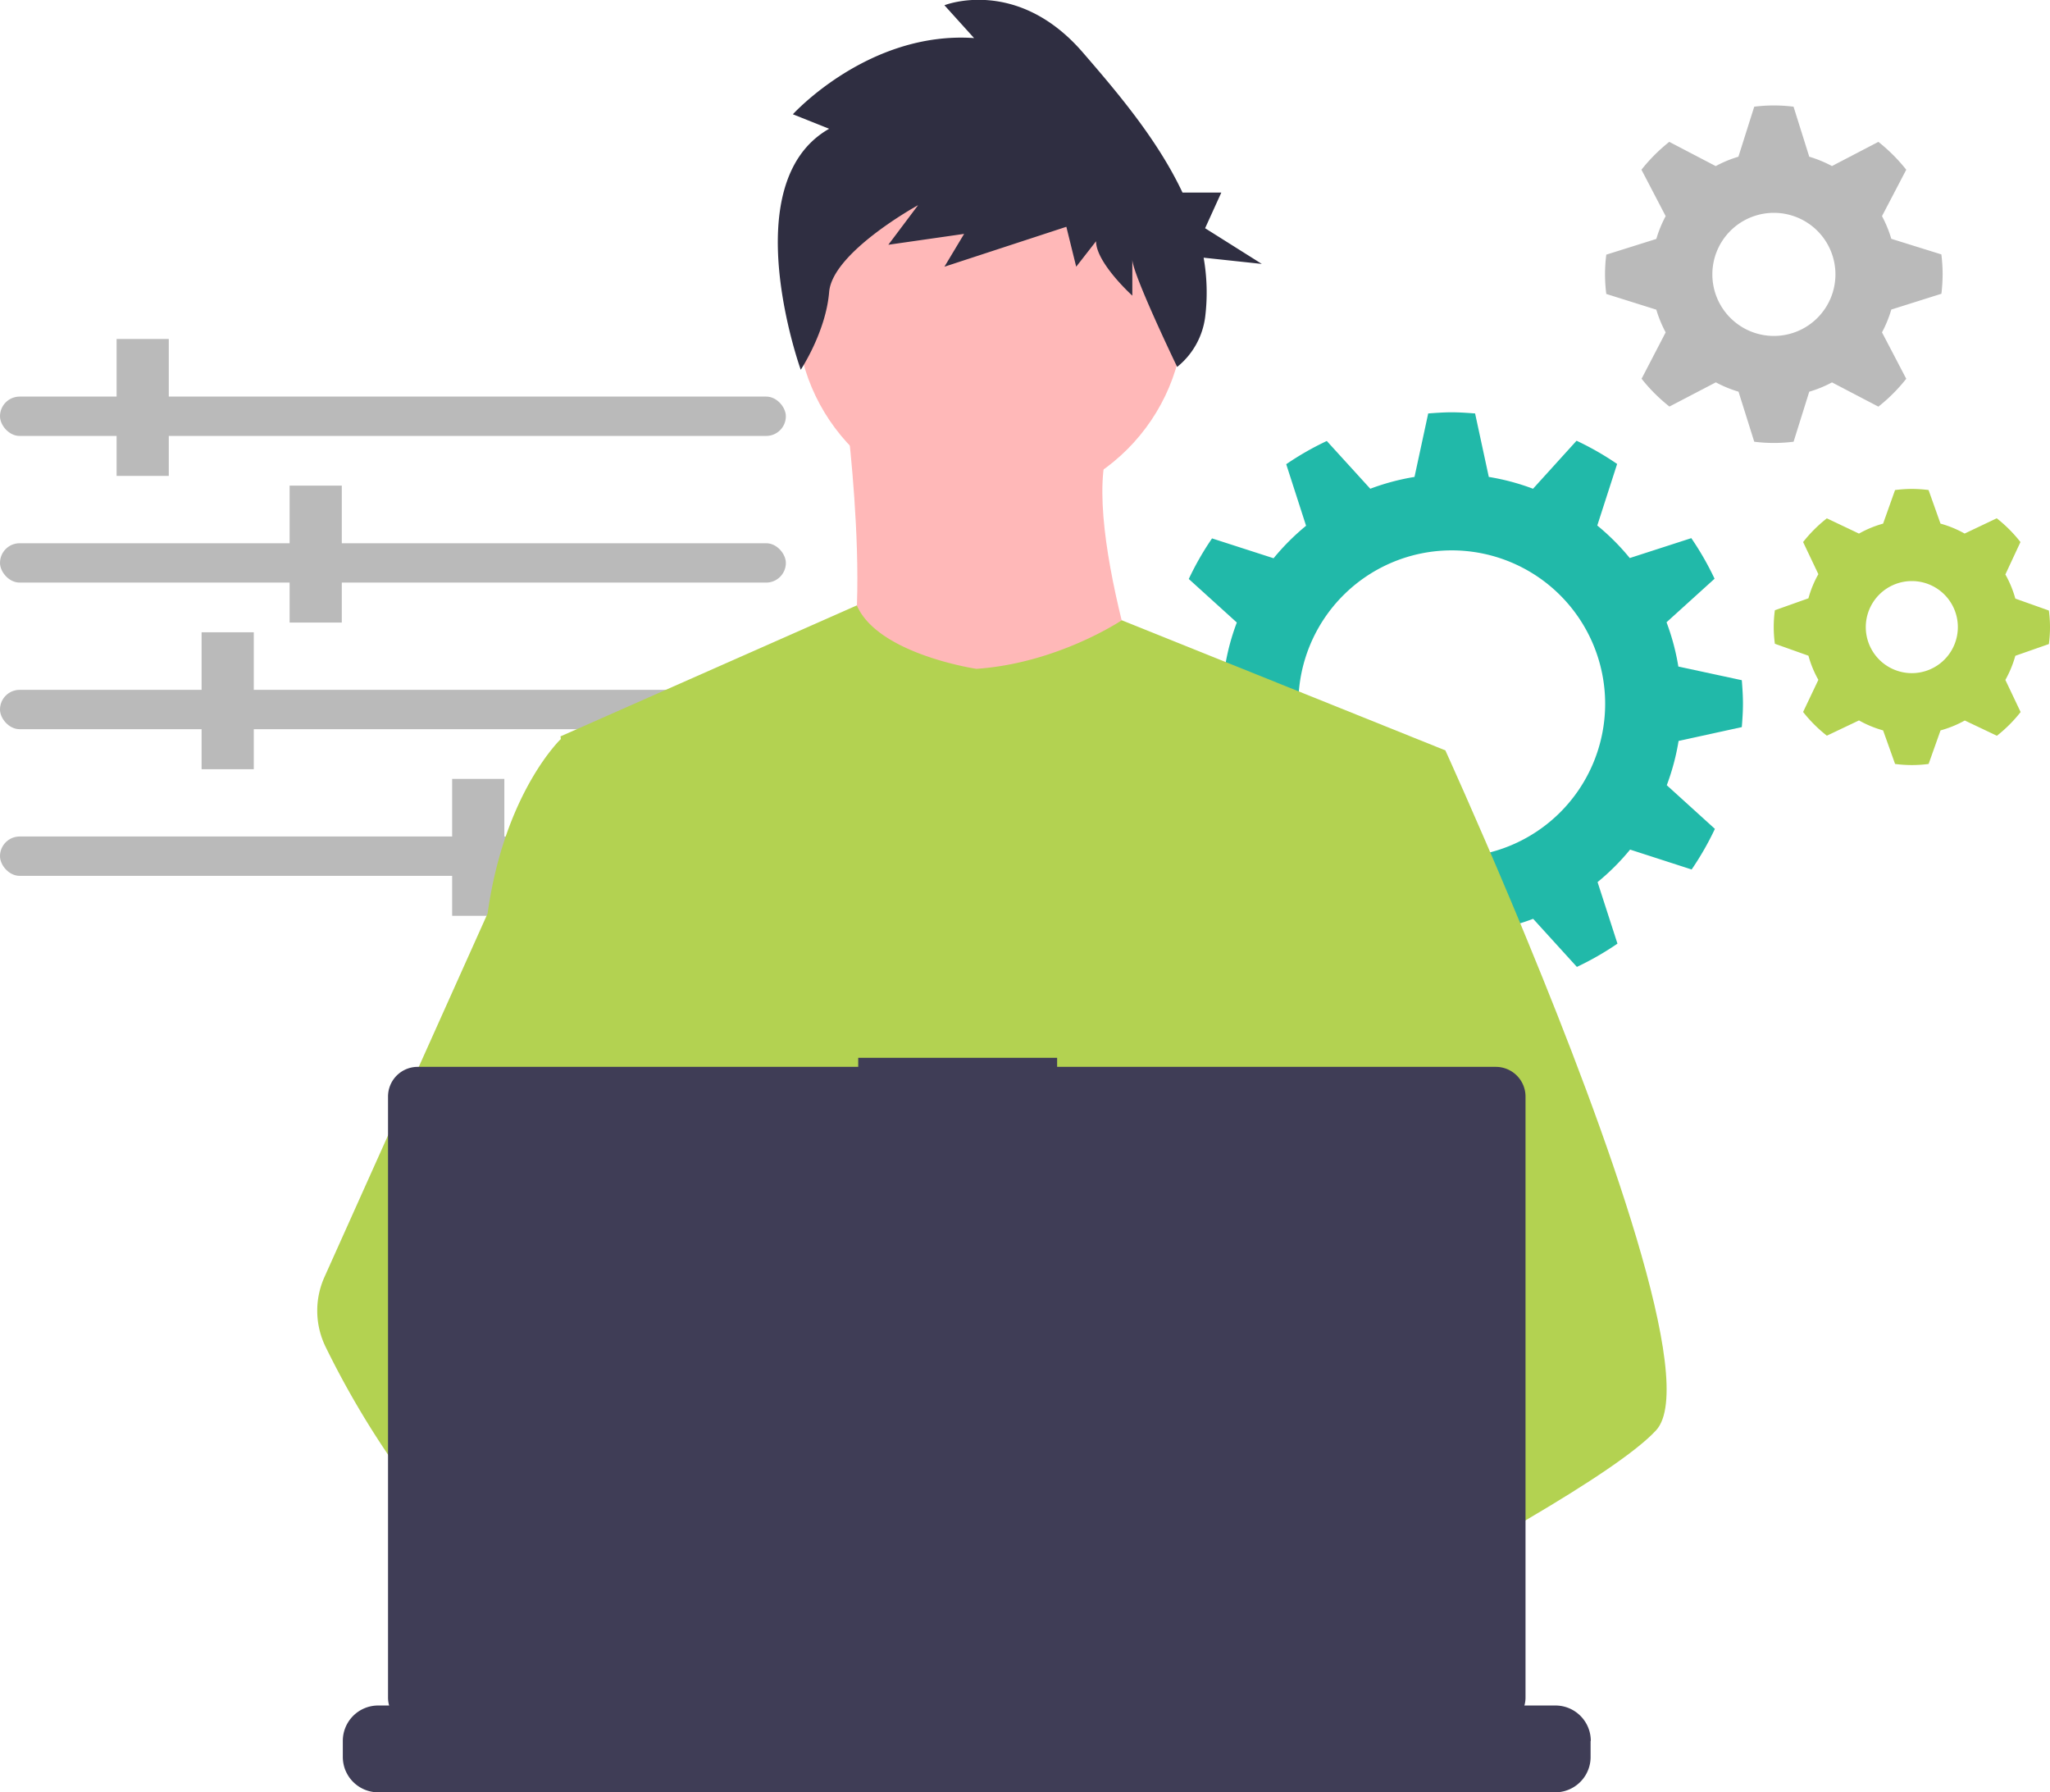 <svg xmlns="http://www.w3.org/2000/svg" viewBox="0 0 499.68 436.8"><g id="レイヤー_2" data-name="レイヤー 2"><g id="af24c1d2-8586-4e6b-81b3-4cf1a6f0777f"><rect y="96.65" width="191.55" height="9.59" rx="4.79" style="fill:#bababa"/><rect x="28.42" y="82.61" width="12.72" height="33.37" style="fill:#bababa"/><rect y="132.39" width="191.55" height="9.59" rx="4.79" style="fill:#bababa"/><rect x="70.59" y="118.35" width="12.72" height="33.37" style="fill:#bababa"/><rect y="168.12" width="191.55" height="9.59" rx="4.79" style="fill:#bababa"/><rect x="49.14" y="154.09" width="12.72" height="33.37" style="fill:#bababa"/><rect y="203.86" width="191.55" height="9.59" rx="4.79" style="fill:#bababa"/><rect x="110.21" y="189.82" width="12.72" height="33.37" style="fill:#bababa"/><path d="M409.15,180.57a56.4,56.4,0,0,1-2.88,10.79L418,202a71.06,71.06,0,0,1-5.67,9.9l-15-4.85a56,56,0,0,1-7.93,7.92l4.85,15a71.53,71.53,0,0,1-9.89,5.67L373.7,223.92a55.6,55.6,0,0,1-10.78,2.89l-3.34,15.46c-1.89.15-3.79.29-5.72.29s-3.82-.14-5.71-.29l-3.34-15.46A55.7,55.7,0,0,1,334,223.92l-10.6,11.71a70.07,70.07,0,0,1-9.9-5.67l4.85-15a55.93,55.93,0,0,1-7.92-7.92l-15,4.85a71.06,71.06,0,0,1-5.67-9.9l11.71-10.6a54.79,54.79,0,0,1-2.88-10.79l-15.47-3.34c-.15-1.89-.29-3.78-.29-5.71s.14-3.83.29-5.72l15.47-3.34a54.88,54.88,0,0,1,2.88-10.78l-11.71-10.61a70.53,70.53,0,0,1,5.67-9.89l15,4.84a57,57,0,0,1,7.92-7.92l-4.84-15a71.47,71.47,0,0,1,9.89-5.66L334,119.11a56.3,56.3,0,0,1,10.78-2.88l3.34-15.47c1.89-.14,3.78-.28,5.71-.28s3.83.14,5.72.28l3.34,15.47a56.11,56.11,0,0,1,10.78,2.88l10.61-11.7a70.32,70.32,0,0,1,9.89,5.66l-4.84,15a56,56,0,0,1,7.92,7.93l15-4.85a71.53,71.53,0,0,1,5.67,9.89l-11.71,10.61a56.21,56.21,0,0,1,2.88,10.79l15.47,3.33c.15,1.89.28,3.79.28,5.72s-.13,3.82-.28,5.71Zm-55.29-46.44a37.39,37.39,0,1,0,37.39,37.39A37.39,37.39,0,0,0,353.86,134.13Z" style="fill:#21b9a9"/><path d="M461,75.44A29.63,29.63,0,0,1,458.73,81l5.91,11.31a41.15,41.15,0,0,1-6.79,6.79l-11.31-5.91A29,29,0,0,1,441,95.46l-3.82,12.19a38.47,38.47,0,0,1-9.59,0l-3.83-12.19a29.78,29.78,0,0,1-5.53-2.28l-11.31,5.9a41.09,41.09,0,0,1-6.79-6.78L406,81a29.51,29.51,0,0,1-2.28-5.53l-12.19-3.83a37.16,37.16,0,0,1,0-9.58l12.19-3.83A29.6,29.6,0,0,1,406,52.67l-5.9-11.31a41.48,41.48,0,0,1,6.78-6.79l11.32,5.91a28.88,28.88,0,0,1,5.53-2.29L427.59,26a38.39,38.39,0,0,1,9.58,0L441,38.19a29.51,29.51,0,0,1,5.53,2.28l11.32-5.9a41.54,41.54,0,0,1,6.79,6.79l-5.91,11.31A29.82,29.82,0,0,1,461,58.2L473.2,62a40,40,0,0,1,.31,4.8,42.19,42.19,0,0,1-.3,4.79ZM432.38,51.87a15,15,0,1,0,15,15A15,15,0,0,0,432.38,51.87Z" style="fill:#bababa"/><path d="M491.23,159.82a26.4,26.4,0,0,1-2.43,5.88l3.72,7.83a34.36,34.36,0,0,1-5.78,5.78l-7.83-3.72A26.4,26.4,0,0,1,473,178l-2.91,8.18a31,31,0,0,1-8.17,0L459,178a26.21,26.21,0,0,1-5.88-2.43l-7.83,3.72a34.05,34.05,0,0,1-5.79-5.78l3.72-7.83a25.91,25.91,0,0,1-2.42-5.88l-8.18-2.91a29.94,29.94,0,0,1,0-8.17l8.18-2.91a25.72,25.72,0,0,1,2.42-5.88l-3.72-7.83a34.05,34.05,0,0,1,5.79-5.78l7.83,3.72a26,26,0,0,1,5.88-2.43l2.91-8.18a32.38,32.38,0,0,1,4.08-.28,34.4,34.4,0,0,1,4.09.27l2.91,8.19a25.91,25.91,0,0,1,5.88,2.42l7.83-3.72a34.05,34.05,0,0,1,5.78,5.79L488.8,140a26,26,0,0,1,2.43,5.88l8.18,2.91a31,31,0,0,1,0,8.17ZM466,141.61a11.22,11.22,0,1,0,11.22,11.21A11.21,11.21,0,0,0,466,141.61Z" style="fill:#b3d251"/><circle cx="241.4" cy="76.07" r="47.24" style="fill:#ffb8b8"/><path d="M206.14,99.69s8.9,67.1-4.8,74.63,81.48,8.22,81.48,8.22-21.22-58.2-11.64-76Z" style="fill:#ffb8b8"/><path d="M352.32,182.88l-7.92,36-16.73,76.25-.5,4.18-5.78,48.34-3.84,32.12L315,401.38C299.31,409.43,288,415,288,415s-1-4.9-2.55-11.16c-11,3.3-31.34,8.76-48.57,9.86,6.27,7,9.16,13.56,5.25,18.42-11.81,14.62-60.56-16-77.61-27.44a45.68,45.68,0,0,0-.45,8.26L151,402.9l1.29-23.09,2.18-39.07,2.74-49A50.38,50.38,0,0,1,155,285.3c-4-14.21-8.85-42.58-12.57-66.38-3-19.15-5.24-35.33-5.71-38.78-.07-.45-.1-.68-.1-.68l72.23-31.92C214,159.45,238,163,238,163c19.86-1.37,35.43-11.84,35.43-11.84Z" style="fill:#b3d251"/><path d="M293.44,401.3s-3.06,1.05-8,2.53c-11,3.3-31.34,8.76-48.57,9.86-14.84.95-27.38-1.34-29.68-11-1-4.17.41-7.59,3.45-10.4,9.07-8.41,32.77-11.43,51.56-12.46,5.31-.29,10.21-.42,14.3-.48,6.94-.09,11.49.06,11.49.06l.11.42Z" style="fill:#ffb8b8"/><path d="M202.1,31.38l-8.84-3.53S211.73,7.51,237.43,9.28l-7.23-8s17.67-7.07,33.73,11.5c8.44,9.76,18.21,21.23,24.3,34.15h9.46l-3.95,8.69,13.82,8.7L293.38,62.8a48.75,48.75,0,0,1,.38,14.42,18.67,18.67,0,0,1-6.83,12.2h0S276,66.75,276,63.21v8.84s-8.84-8-8.84-13.26L262.32,65l-2.4-9.73L230.2,65,235,57l-18.47,2.65L223.78,50S202.9,61.44,202.1,71.17s-6.92,18.94-6.92,18.94S178.81,44.64,202.1,31.38Z" style="fill:#2f2e41"/><path d="M403.67,348.57c-4.81,5.22-16.74,13.08-31.19,21.58-5.38,3.16-11.1,6.42-16.94,9.66C341.6,387.54,327,395.2,315,401.38,299.31,409.43,288,415,288,415s-1-4.9-2.55-11.16c-2.11-8.38-5.28-19.22-8.59-24l-.35-.48c-1-1.26-1.93-2-2.89-2l47.81-29.64,20.66-12.81-14.88-35.53L308.5,254.78l11.26-35.86,11.33-36h21.23s7,15.34,16,36.73c1.35,3.2,2.73,6.54,4.15,10C391,274.56,414,337.36,403.67,348.57Z" style="fill:#b3d251"/><path d="M242.09,432.11c-11.81,14.62-60.56-16-77.61-27.44-3.72-2.48-5.93-4.06-5.93-4.06l15.6-20.8,4.94-6.59s4.42,2.35,11,6.17l.72.42c5.63,3.31,12.7,7.63,19.84,12.46,9.85,6.66,19.81,14.26,26.23,21.42C243.11,420.68,246,427.25,242.09,432.11Z" style="fill:#ffb8b8"/><path d="M190.05,379.39a30.27,30.27,0,0,0-5.21.42c-14.77,2.54-19.12,15.91-20.36,24.86a45.68,45.68,0,0,0-.45,8.26L151,402.9l-4.75-3.66c-11.45-4-21.64-11.07-30.48-19.43a153.52,153.52,0,0,1-20.53-24.34,215.93,215.93,0,0,1-15.88-27.24,20.06,20.06,0,0,1-.28-17l16.16-36,23.62-52.63c.17-1.25.36-2.47.57-3.67,4.68-26.85,17.23-38.78,17.23-38.78h9.59l6.41,38.78,8,48.18L155,285.3l-12.9,42.05,12.33,13.39Z" style="fill:#b3d251"/><path d="M387.7,424.27v3.9a8.39,8.39,0,0,1-.58,3.13,8.88,8.88,0,0,1-.62,1.28,8.64,8.64,0,0,1-7.42,4.22H92.19a8.64,8.64,0,0,1-7.42-4.22,10.13,10.13,0,0,1-.63-1.28,8.81,8.81,0,0,1-.58-3.13v-3.9a8.62,8.62,0,0,1,8.62-8.63h16.55v-1.82a.35.35,0,0,1,.35-.36h8.63a.36.36,0,0,1,.36.36h0v1.82h5.39v-1.82a.36.36,0,0,1,.36-.36h8.63a.36.36,0,0,1,.36.36h0v1.82h5.4v-1.82a.36.36,0,0,1,.36-.36h8.63a.36.36,0,0,1,.35.36h0v1.82H153v-1.82a.35.35,0,0,1,.35-.36h8.63a.36.36,0,0,1,.36.36h0v1.82h5.39v-1.82a.36.36,0,0,1,.36-.36h8.63a.36.36,0,0,1,.36.36h0v1.82h5.4v-1.82a.36.36,0,0,1,.36-.36h8.63a.37.37,0,0,1,.36.36h0v1.82h5.39v-1.82a.36.36,0,0,1,.35-.36h67.59a.36.36,0,0,1,.36.36h0v1.82h5.4v-1.82a.36.36,0,0,1,.36-.36h8.63a.37.37,0,0,1,.36.36v1.82h5.39v-1.82a.36.36,0,0,1,.35-.36h8.63a.36.36,0,0,1,.36.36h0v1.82h5.39v-1.82a.36.36,0,0,1,.36-.36h8.63a.36.36,0,0,1,.36.36h0v1.82h5.4v-1.82a.36.36,0,0,1,.36-.36h8.63a.36.36,0,0,1,.35.36v1.82h5.4v-1.82a.36.36,0,0,1,.35-.36h8.63a.36.36,0,0,1,.36.36h0v1.82h5.39v-1.82a.36.36,0,0,1,.36-.36h8.63a.36.36,0,0,1,.36.36h0v1.82h25.17a8.62,8.62,0,0,1,8.62,8.62Z" style="fill:#3f3d56"/><path d="M364.6,260H257.67v-2.21H209.19V260H101.81a7.23,7.23,0,0,0-7.23,7.23h0V413.69a7.24,7.24,0,0,0,7.23,7.24H364.6a7.24,7.24,0,0,0,7.24-7.24h0V267.27A7.24,7.24,0,0,0,364.6,260Z" style="fill:#3f3d56"/></g></g></svg>